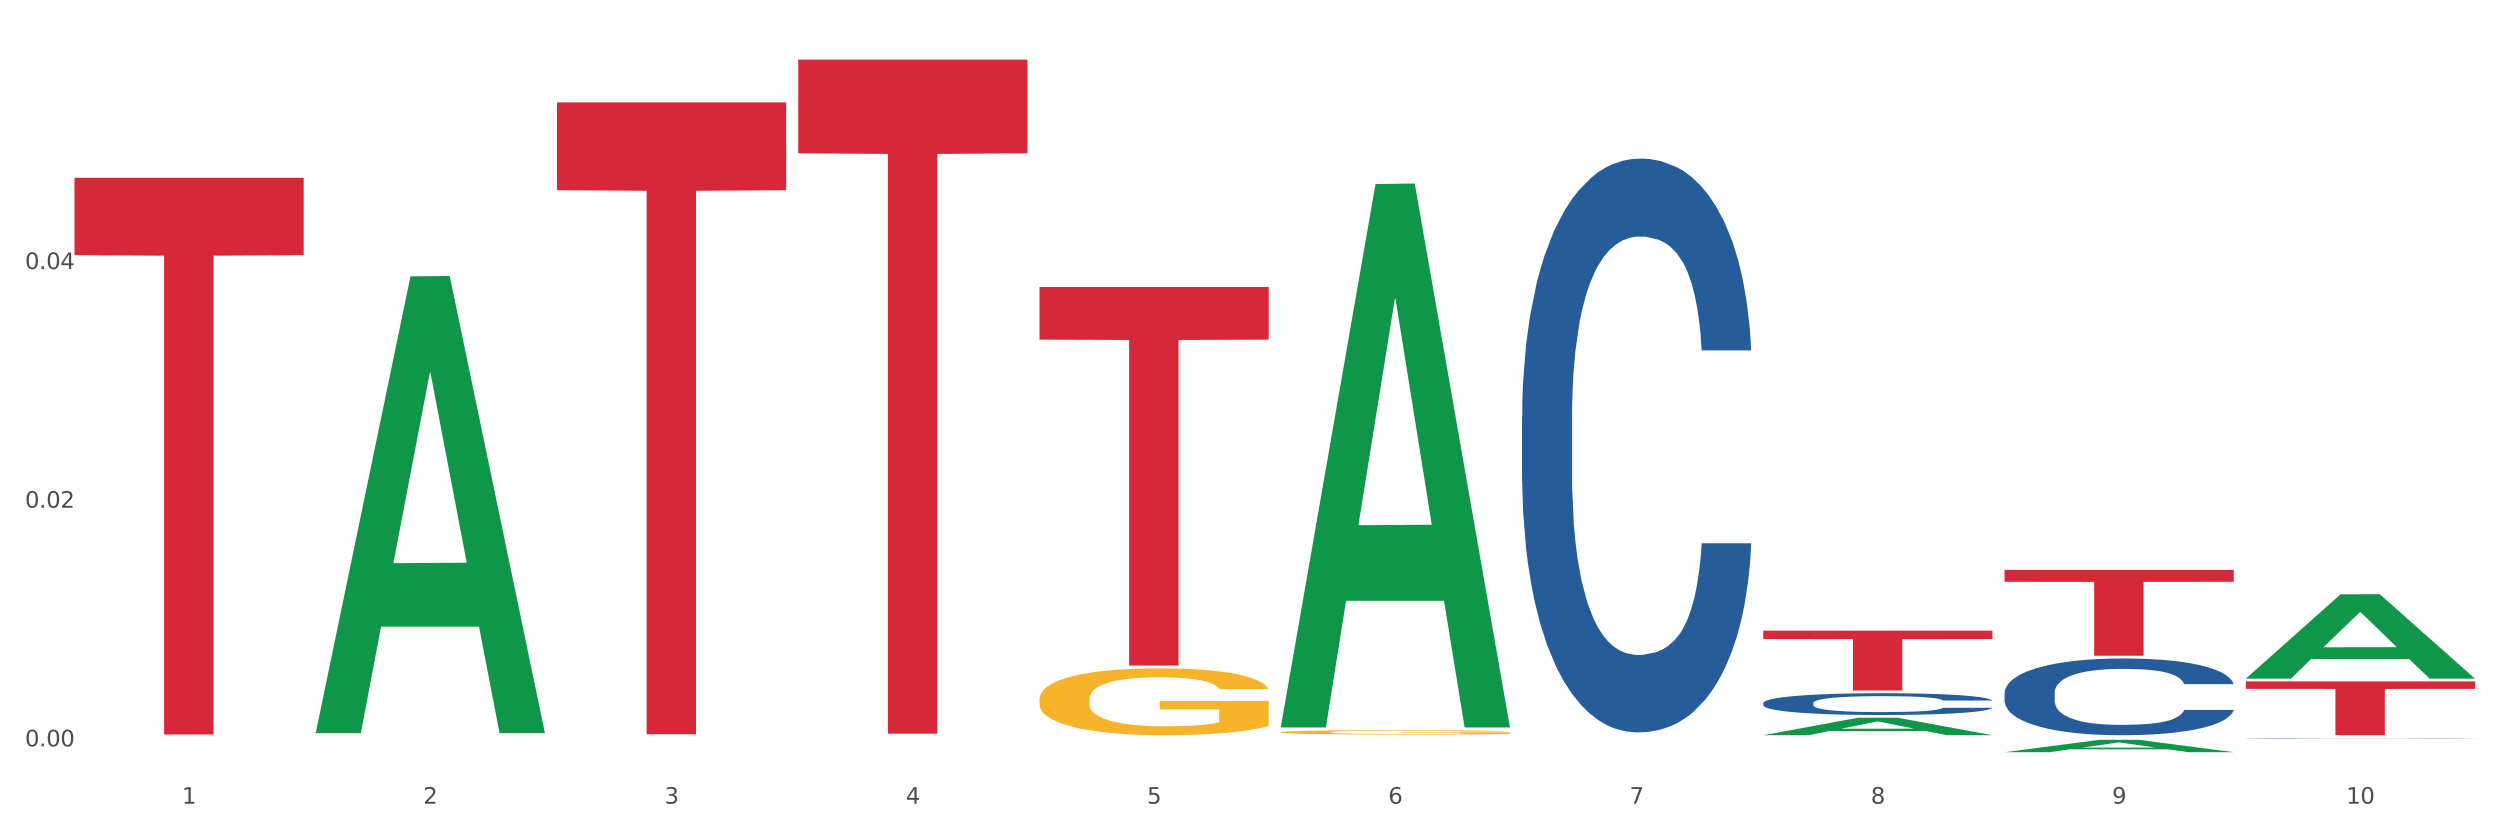 <?xml version="1.0" encoding="utf-8" standalone="no"?>
<!DOCTYPE svg PUBLIC "-//W3C//DTD SVG 1.1//EN"
  "http://www.w3.org/Graphics/SVG/1.1/DTD/svg11.dtd">
<svg xmlns:xlink="http://www.w3.org/1999/xlink" width="1080pt" height="360pt" viewBox="0 0 1080 360" xmlns="http://www.w3.org/2000/svg" version="1.1">
 <rect x="0" y="0" width="1080" height="360" fill="#333333" stroke="none"/>
 <defs>
  <style type="text/css">*{stroke-linejoin: round; stroke-linecap: butt}</style>
 </defs>
 <g id="figure_1">
  <g id="patch_1">
   <path d="M 0 360 
L 1080 360 
L 1080 0 
L 0 0 
z
" style="fill: #ffffff; stroke: #ffffff; stroke-linejoin: miter"/>
  </g>
  <g id="axes_1">
   <g id="matplotlib.axis_1">
    <g id="xtick_1">
     <g id="text_1">
      <!-- 1 -->
      <g style="fill: #4d4d4d" transform="translate(78.627 347.204) scale(0.096 -0.096)">
       <defs>
        <path id="DejaVuSans-31" d="M 794 531 
L 1825 531 
L 1825 4091 
L 703 3866 
L 703 4441 
L 1819 4666 
L 2450 4666 
L 2450 531 
L 3481 531 
L 3481 0 
L 794 0 
L 794 531 
z
" transform="scale(0.016)"/>
       </defs>
       <use xlink:href="#DejaVuSans-31"/>
      </g>
     </g>
    </g>
    <g id="xtick_2">
     <g id="text_2">
      <!-- 2 -->
      <g style="fill: #4d4d4d" transform="translate(182.851 347.204) scale(0.096 -0.096)">
       <defs>
        <path id="DejaVuSans-32" d="M 1228 531 
L 3431 531 
L 3431 0 
L 469 0 
L 469 531 
Q 828 903 1448 1529 
Q 2069 2156 2228 2338 
Q 2531 2678 2651 2914 
Q 2772 3150 2772 3378 
Q 2772 3750 2511 3984 
Q 2250 4219 1831 4219 
Q 1534 4219 1204 4116 
Q 875 4013 500 3803 
L 500 4441 
Q 881 4594 1212 4672 
Q 1544 4750 1819 4750 
Q 2544 4750 2975 4387 
Q 3406 4025 3406 3419 
Q 3406 3131 3298 2873 
Q 3191 2616 2906 2266 
Q 2828 2175 2409 1742 
Q 1991 1309 1228 531 
z
" transform="scale(0.016)"/>
       </defs>
       <use xlink:href="#DejaVuSans-32"/>
      </g>
     </g>
    </g>
    <g id="xtick_3">
     <g id="text_3">
      <!-- 3 -->
      <g style="fill: #4d4d4d" transform="translate(287.074 347.204) scale(0.096 -0.096)">
       <defs>
        <path id="DejaVuSans-33" d="M 2597 2516 
Q 3050 2419 3304 2112 
Q 3559 1806 3559 1356 
Q 3559 666 3084 287 
Q 2609 -91 1734 -91 
Q 1441 -91 1130 -33 
Q 819 25 488 141 
L 488 750 
Q 750 597 1062 519 
Q 1375 441 1716 441 
Q 2309 441 2620 675 
Q 2931 909 2931 1356 
Q 2931 1769 2642 2001 
Q 2353 2234 1838 2234 
L 1294 2234 
L 1294 2753 
L 1863 2753 
Q 2328 2753 2575 2939 
Q 2822 3125 2822 3475 
Q 2822 3834 2567 4026 
Q 2313 4219 1838 4219 
Q 1578 4219 1281 4162 
Q 984 4106 628 3988 
L 628 4550 
Q 988 4650 1302 4700 
Q 1616 4750 1894 4750 
Q 2613 4750 3031 4423 
Q 3450 4097 3450 3541 
Q 3450 3153 3228 2886 
Q 3006 2619 2597 2516 
z
" transform="scale(0.016)"/>
       </defs>
       <use xlink:href="#DejaVuSans-33"/>
      </g>
     </g>
    </g>
    <g id="xtick_4">
     <g id="text_4">
      <!-- 4 -->
      <g style="fill: #4d4d4d" transform="translate(391.298 347.204) scale(0.096 -0.096)">
       <defs>
        <path id="DejaVuSans-34" d="M 2419 4116 
L 825 1625 
L 2419 1625 
L 2419 4116 
z
M 2253 4666 
L 3047 4666 
L 3047 1625 
L 3713 1625 
L 3713 1100 
L 3047 1100 
L 3047 0 
L 2419 0 
L 2419 1100 
L 313 1100 
L 313 1709 
L 2253 4666 
z
" transform="scale(0.016)"/>
       </defs>
       <use xlink:href="#DejaVuSans-34"/>
      </g>
     </g>
    </g>
    <g id="xtick_5">
     <g id="text_5">
      <!-- 5 -->
      <g style="fill: #4d4d4d" transform="translate(495.522 347.204) scale(0.096 -0.096)">
       <defs>
        <path id="DejaVuSans-35" d="M 691 4666 
L 3169 4666 
L 3169 4134 
L 1269 4134 
L 1269 2991 
Q 1406 3038 1543 3061 
Q 1681 3084 1819 3084 
Q 2600 3084 3056 2656 
Q 3513 2228 3513 1497 
Q 3513 744 3044 326 
Q 2575 -91 1722 -91 
Q 1428 -91 1123 -41 
Q 819 9 494 109 
L 494 744 
Q 775 591 1075 516 
Q 1375 441 1709 441 
Q 2250 441 2565 725 
Q 2881 1009 2881 1497 
Q 2881 1984 2565 2268 
Q 2250 2553 1709 2553 
Q 1456 2553 1204 2497 
Q 953 2441 691 2322 
L 691 4666 
z
" transform="scale(0.016)"/>
       </defs>
       <use xlink:href="#DejaVuSans-35"/>
      </g>
     </g>
    </g>
    <g id="xtick_6">
     <g id="text_6">
      <!-- 6 -->
      <g style="fill: #4d4d4d" transform="translate(599.745 347.204) scale(0.096 -0.096)">
       <defs>
        <path id="DejaVuSans-36" d="M 2113 2584 
Q 1688 2584 1439 2293 
Q 1191 2003 1191 1497 
Q 1191 994 1439 701 
Q 1688 409 2113 409 
Q 2538 409 2786 701 
Q 3034 994 3034 1497 
Q 3034 2003 2786 2293 
Q 2538 2584 2113 2584 
z
M 3366 4563 
L 3366 3988 
Q 3128 4100 2886 4159 
Q 2644 4219 2406 4219 
Q 1781 4219 1451 3797 
Q 1122 3375 1075 2522 
Q 1259 2794 1537 2939 
Q 1816 3084 2150 3084 
Q 2853 3084 3261 2657 
Q 3669 2231 3669 1497 
Q 3669 778 3244 343 
Q 2819 -91 2113 -91 
Q 1303 -91 875 529 
Q 447 1150 447 2328 
Q 447 3434 972 4092 
Q 1497 4750 2381 4750 
Q 2619 4750 2861 4703 
Q 3103 4656 3366 4563 
z
" transform="scale(0.016)"/>
       </defs>
       <use xlink:href="#DejaVuSans-36"/>
      </g>
     </g>
    </g>
    <g id="xtick_7">
     <g id="text_7">
      <!-- 7 -->
      <g style="fill: #4d4d4d" transform="translate(703.969 347.204) scale(0.096 -0.096)">
       <defs>
        <path id="DejaVuSans-37" d="M 525 4666 
L 3525 4666 
L 3525 4397 
L 1831 0 
L 1172 0 
L 2766 4134 
L 525 4134 
L 525 4666 
z
" transform="scale(0.016)"/>
       </defs>
       <use xlink:href="#DejaVuSans-37"/>
      </g>
     </g>
    </g>
    <g id="xtick_8">
     <g id="text_8">
      <!-- 8 -->
      <g style="fill: #4d4d4d" transform="translate(808.193 347.204) scale(0.096 -0.096)">
       <defs>
        <path id="DejaVuSans-38" d="M 2034 2216 
Q 1584 2216 1326 1975 
Q 1069 1734 1069 1313 
Q 1069 891 1326 650 
Q 1584 409 2034 409 
Q 2484 409 2743 651 
Q 3003 894 3003 1313 
Q 3003 1734 2745 1975 
Q 2488 2216 2034 2216 
z
M 1403 2484 
Q 997 2584 770 2862 
Q 544 3141 544 3541 
Q 544 4100 942 4425 
Q 1341 4750 2034 4750 
Q 2731 4750 3128 4425 
Q 3525 4100 3525 3541 
Q 3525 3141 3298 2862 
Q 3072 2584 2669 2484 
Q 3125 2378 3379 2068 
Q 3634 1759 3634 1313 
Q 3634 634 3220 271 
Q 2806 -91 2034 -91 
Q 1263 -91 848 271 
Q 434 634 434 1313 
Q 434 1759 690 2068 
Q 947 2378 1403 2484 
z
M 1172 3481 
Q 1172 3119 1398 2916 
Q 1625 2713 2034 2713 
Q 2441 2713 2670 2916 
Q 2900 3119 2900 3481 
Q 2900 3844 2670 4047 
Q 2441 4250 2034 4250 
Q 1625 4250 1398 4047 
Q 1172 3844 1172 3481 
z
" transform="scale(0.016)"/>
       </defs>
       <use xlink:href="#DejaVuSans-38"/>
      </g>
     </g>
    </g>
    <g id="xtick_9">
     <g id="text_9">
      <!-- 9 -->
      <g style="fill: #4d4d4d" transform="translate(912.416 347.204) scale(0.096 -0.096)">
       <defs>
        <path id="DejaVuSans-39" d="M 703 97 
L 703 672 
Q 941 559 1184 500 
Q 1428 441 1663 441 
Q 2288 441 2617 861 
Q 2947 1281 2994 2138 
Q 2813 1869 2534 1725 
Q 2256 1581 1919 1581 
Q 1219 1581 811 2004 
Q 403 2428 403 3163 
Q 403 3881 828 4315 
Q 1253 4750 1959 4750 
Q 2769 4750 3195 4129 
Q 3622 3509 3622 2328 
Q 3622 1225 3098 567 
Q 2575 -91 1691 -91 
Q 1453 -91 1209 -44 
Q 966 3 703 97 
z
M 1959 2075 
Q 2384 2075 2632 2365 
Q 2881 2656 2881 3163 
Q 2881 3666 2632 3958 
Q 2384 4250 1959 4250 
Q 1534 4250 1286 3958 
Q 1038 3666 1038 3163 
Q 1038 2656 1286 2365 
Q 1534 2075 1959 2075 
z
" transform="scale(0.016)"/>
       </defs>
       <use xlink:href="#DejaVuSans-39"/>
      </g>
     </g>
    </g>
    <g id="xtick_10">
     <g id="text_10">
      <!-- 10 -->
      <g style="fill: #4d4d4d" transform="translate(1013.586 347.204) scale(0.096 -0.096)">
       <defs>
        <path id="DejaVuSans-30" d="M 2034 4250 
Q 1547 4250 1301 3770 
Q 1056 3291 1056 2328 
Q 1056 1369 1301 889 
Q 1547 409 2034 409 
Q 2525 409 2770 889 
Q 3016 1369 3016 2328 
Q 3016 3291 2770 3770 
Q 2525 4250 2034 4250 
z
M 2034 4750 
Q 2819 4750 3233 4129 
Q 3647 3509 3647 2328 
Q 3647 1150 3233 529 
Q 2819 -91 2034 -91 
Q 1250 -91 836 529 
Q 422 1150 422 2328 
Q 422 3509 836 4129 
Q 1250 4750 2034 4750 
z
" transform="scale(0.016)"/>
       </defs>
       <use xlink:href="#DejaVuSans-31"/>
       <use xlink:href="#DejaVuSans-30" transform="translate(63.623 0)"/>
      </g>
     </g>
    </g>
    <g id="xtick_11"/>
    <g id="xtick_12"/>
    <g id="xtick_13"/>
    <g id="xtick_14"/>
    <g id="xtick_15"/>
    <g id="xtick_16"/>
    <g id="xtick_17"/>
    <g id="xtick_18"/>
    <g id="xtick_19"/>
   </g>
   <g id="matplotlib.axis_2">
    <g id="ytick_1">
     <g id="text_11">
      <!-- 0.00 -->
      <g style="fill: #4d4d4d" transform="translate(10.8 322.437) scale(0.096 -0.096)">
       <defs>
        <path id="DejaVuSans-2e" d="M 684 794 
L 1344 794 
L 1344 0 
L 684 0 
L 684 794 
z
" transform="scale(0.016)"/>
       </defs>
       <use xlink:href="#DejaVuSans-30"/>
       <use xlink:href="#DejaVuSans-2e" transform="translate(63.623 0)"/>
       <use xlink:href="#DejaVuSans-30" transform="translate(95.41 0)"/>
       <use xlink:href="#DejaVuSans-30" transform="translate(159.033 0)"/>
      </g>
     </g>
    </g>
    <g id="ytick_2">
     <g id="text_12">
      <!-- 0.02 -->
      <g style="fill: #4d4d4d" transform="translate(10.8 219.341) scale(0.096 -0.096)">
       <use xlink:href="#DejaVuSans-30"/>
       <use xlink:href="#DejaVuSans-2e" transform="translate(63.623 0)"/>
       <use xlink:href="#DejaVuSans-30" transform="translate(95.41 0)"/>
       <use xlink:href="#DejaVuSans-32" transform="translate(159.033 0)"/>
      </g>
     </g>
    </g>
    <g id="ytick_3">
     <g id="text_13">
      <!-- 0.04 -->
      <g style="fill: #4d4d4d" transform="translate(10.8 116.245) scale(0.096 -0.096)">
       <use xlink:href="#DejaVuSans-30"/>
       <use xlink:href="#DejaVuSans-2e" transform="translate(63.623 0)"/>
       <use xlink:href="#DejaVuSans-30" transform="translate(95.41 0)"/>
       <use xlink:href="#DejaVuSans-34" transform="translate(159.033 0)"/>
      </g>
     </g>
    </g>
    <g id="ytick_4"/>
    <g id="ytick_5"/>
    <g id="ytick_6"/>
   </g>
   <g id="PolyCollection_1">
    <path d="M 136.399 316.357 
L 136.501 316.172 
L 177.331 119.389 
L 194.275 119.204 
L 235.411 316.728 
L 215.813 316.728 
L 206.932 270.732 
L 164.775 270.732 
L 164.469 271.474 
L 155.895 316.728 
L 136.399 316.728 
L 136.399 316.357 
L 170.083 243.283 
L 201.624 243.097 
L 186.007 161.305 
L 185.803 160.934 
L 185.599 161.491 
L 169.981 243.097 
L 170.083 243.283 
L 136.399 316.357 
z
" clip-path="url(#pfeac1074bc)" style="fill: #109648"/>
    <path d="M 344.846 25.759 
L 443.858 25.759 
L 443.858 66.224 
L 404.91 66.497 
L 404.91 316.94 
L 383.559 316.94 
L 383.559 66.497 
L 344.846 66.224 
L 344.846 26.033 
L 344.846 25.759 
z
" clip-path="url(#pfeac1074bc)" style="fill: #d62839"/>
    <path d="M 449.069 123.986 
L 548.082 123.986 
L 548.082 146.716 
L 509.134 146.87 
L 509.134 287.55 
L 487.783 287.55 
L 487.783 146.87 
L 449.069 146.716 
L 449.069 124.14 
L 449.069 123.986 
z
" clip-path="url(#pfeac1074bc)" style="fill: #d62839"/>
    <path d="M 761.74 272.459 
L 860.753 272.459 
L 860.753 276.05 
L 821.805 276.074 
L 821.805 298.302 
L 800.454 298.302 
L 800.454 276.074 
L 761.74 276.05 
L 761.74 272.483 
L 761.74 272.459 
z
" clip-path="url(#pfeac1074bc)" style="fill: #d62839"/>
    <path d="M 865.964 246.185 
L 964.976 246.185 
L 964.976 251.34 
L 926.028 251.375 
L 926.028 283.283 
L 904.677 283.283 
L 904.677 251.375 
L 865.964 251.34 
L 865.964 246.219 
L 865.964 246.185 
z
" clip-path="url(#pfeac1074bc)" style="fill: #d62839"/>
    <path d="M 970.188 294.351 
L 1069.2 294.351 
L 1069.2 297.585 
L 1030.252 297.607 
L 1030.252 317.617 
L 1008.901 317.617 
L 1008.901 297.607 
L 970.188 297.585 
L 970.188 294.373 
L 970.188 294.351 
z
" clip-path="url(#pfeac1074bc)" style="fill: #d62839"/>
    <path d="M 553.293 316.314 
L 553.41 316.312 
L 553.41 316.25 
L 553.644 316.197 
L 554.813 316.068 
L 556.566 315.961 
L 557.852 315.905 
L 559.138 315.858 
L 560.658 315.812 
L 562.528 315.764 
L 565.918 315.693 
L 568.022 315.657 
L 570.594 315.619 
L 575.27 315.564 
L 578.66 315.533 
L 582.167 315.507 
L 587.895 315.477 
L 591.636 315.463 
L 595.61 315.452 
L 600.403 315.446 
L 604.027 315.444 
L 611.976 315.449 
L 618.756 315.464 
L 622.029 315.477 
L 626.237 315.497 
L 628.458 315.511 
L 632.082 315.538 
L 635.823 315.575 
L 638.395 315.605 
L 642.252 315.664 
L 645.175 315.722 
L 647.863 315.795 
L 649.266 315.844 
L 650.318 315.891 
L 651.253 315.944 
L 652.189 316.028 
L 631.147 316.028 
L 630.329 315.968 
L 629.043 315.912 
L 627.173 315.857 
L 625.536 315.822 
L 622.73 315.779 
L 620.159 315.752 
L 617.47 315.731 
L 614.197 315.714 
L 611.625 315.705 
L 608.001 315.698 
L 600.87 315.7 
L 596.078 315.714 
L 592.805 315.731 
L 590.7 315.746 
L 588.83 315.764 
L 586.726 315.788 
L 584.271 315.824 
L 582.518 315.857 
L 580.764 315.898 
L 579.361 315.939 
L 578.075 315.987 
L 577.023 316.039 
L 576.205 316.092 
L 575.504 316.157 
L 574.919 316.266 
L 574.919 316.501 
L 575.153 316.555 
L 575.737 316.625 
L 576.439 316.678 
L 577.608 316.742 
L 578.66 316.785 
L 580.647 316.847 
L 582.868 316.898 
L 584.622 316.931 
L 586.375 316.959 
L 589.415 316.996 
L 592.805 317.027 
L 595.727 317.046 
L 599.702 317.064 
L 602.39 317.07 
L 604.728 317.074 
L 610.456 317.074 
L 614.548 317.069 
L 619.107 317.057 
L 622.613 317.041 
L 625.536 317.022 
L 628.809 316.991 
L 630.913 316.962 
L 630.913 316.603 
L 605.196 316.601 
L 605.196 316.362 
L 652.306 316.362 
L 652.306 317.064 
L 650.318 317.1 
L 648.097 317.132 
L 645.759 317.162 
L 642.252 317.198 
L 638.044 317.232 
L 634.303 317.256 
L 630.329 317.277 
L 625.653 317.296 
L 619.574 317.313 
L 615.833 317.32 
L 611.158 317.325 
L 605.663 317.327 
L 600.87 317.323 
L 596.195 317.315 
L 591.285 317.299 
L 586.492 317.277 
L 582.868 317.254 
L 579.244 317.227 
L 575.387 317.191 
L 572.347 317.156 
L 570.009 317.125 
L 567.438 317.086 
L 564.632 317.034 
L 562.528 316.988 
L 560.658 316.94 
L 558.67 316.878 
L 557.268 316.825 
L 555.865 316.757 
L 555.047 316.708 
L 554.111 316.63 
L 553.41 316.522 
L 553.293 316.314 
z
" clip-path="url(#pfeac1074bc)" style="fill: #f7b32b"/>
    <path d="M 240.622 44.237 
L 339.635 44.237 
L 339.635 82.164 
L 300.687 82.421 
L 300.687 317.161 
L 279.336 317.161 
L 279.336 82.421 
L 240.622 82.164 
L 240.622 44.493 
L 240.622 44.237 
z
" clip-path="url(#pfeac1074bc)" style="fill: #d62839"/>
    <path d="M 970.188 319.1 
L 970.305 319.1 
L 970.305 319.094 
L 970.656 319.087 
L 971.943 319.074 
L 973.582 319.063 
L 976.39 319.051 
L 977.912 319.046 
L 979.902 319.041 
L 983.998 319.032 
L 988.679 319.024 
L 991.956 319.02 
L 994.414 319.017 
L 999.915 319.012 
L 1003.075 319.01 
L 1006.352 319.009 
L 1009.161 319.007 
L 1013.842 319.006 
L 1017.587 319.006 
L 1021.917 319.005 
L 1025.546 319.006 
L 1030.344 319.006 
L 1037.366 319.009 
L 1040.058 319.01 
L 1043.686 319.012 
L 1047.431 319.015 
L 1050.474 319.018 
L 1053.985 319.023 
L 1057.613 319.029 
L 1061.125 319.036 
L 1063.582 319.043 
L 1065.572 319.05 
L 1067.327 319.058 
L 1068.615 319.068 
L 1069.2 319.076 
L 1047.782 319.076 
L 1047.197 319.069 
L 1046.027 319.061 
L 1044.857 319.056 
L 1043.569 319.051 
L 1041.58 319.047 
L 1039.824 319.044 
L 1036.898 319.04 
L 1034.206 319.038 
L 1031.983 319.036 
L 1029.291 319.035 
L 1023.556 319.034 
L 1019.46 319.034 
L 1016.885 319.034 
L 1013.725 319.035 
L 1011.033 319.037 
L 1007.873 319.039 
L 1005.415 319.041 
L 1002.958 319.045 
L 1001.553 319.047 
L 999.447 319.051 
L 998.042 319.055 
L 996.17 319.061 
L 995.116 319.065 
L 993.244 319.076 
L 992.424 319.084 
L 992.073 319.09 
L 991.839 319.096 
L 991.839 319.126 
L 992.541 319.139 
L 993.127 319.145 
L 994.063 319.151 
L 995.818 319.16 
L 998.393 319.168 
L 1001.085 319.174 
L 1003.309 319.178 
L 1005.415 319.18 
L 1007.522 319.182 
L 1010.097 319.184 
L 1012.203 319.186 
L 1015.363 319.187 
L 1019.109 319.187 
L 1022.035 319.187 
L 1028.003 319.186 
L 1030.695 319.185 
L 1033.27 319.184 
L 1036.079 319.182 
L 1038.303 319.18 
L 1039.59 319.178 
L 1041.697 319.174 
L 1043.335 319.17 
L 1044.739 319.166 
L 1045.676 319.162 
L 1046.729 319.156 
L 1047.548 319.15 
L 1047.782 319.146 
L 1069.2 319.146 
L 1068.732 319.153 
L 1067.913 319.16 
L 1066.274 319.169 
L 1064.987 319.174 
L 1062.997 319.181 
L 1060.89 319.186 
L 1057.965 319.192 
L 1055.273 319.196 
L 1052.464 319.2 
L 1049.421 319.204 
L 1043.92 319.208 
L 1041.931 319.21 
L 1037.717 319.212 
L 1034.44 319.213 
L 1029.642 319.215 
L 1024.726 319.216 
L 1019.577 319.216 
L 1015.012 319.215 
L 1009.98 319.214 
L 1006.82 319.213 
L 1003.309 319.211 
L 999.212 319.209 
L 995.35 319.205 
L 991.722 319.202 
L 988.328 319.197 
L 985.168 319.192 
L 981.072 319.184 
L 978.029 319.176 
L 975.805 319.168 
L 974.284 319.162 
L 972.762 319.154 
L 971.943 319.148 
L 970.656 319.135 
L 970.188 319.122 
L 970.188 319.1 
z
" clip-path="url(#pfeac1074bc)" style="fill: #255c99"/>
    <path d="M 32.175 76.81 
L 131.187 76.81 
L 131.187 110.229 
L 92.239 110.454 
L 92.239 317.29 
L 70.888 317.29 
L 70.888 110.454 
L 32.175 110.229 
L 32.175 77.036 
L 32.175 76.81 
z
" clip-path="url(#pfeac1074bc)" style="fill: #d62839"/>
    <path d="M 761.74 303.7 
L 761.857 303.691 
L 761.857 303.451 
L 762.208 303.124 
L 763.496 302.523 
L 765.134 302.068 
L 767.943 301.536 
L 769.465 301.312 
L 771.454 301.063 
L 775.551 300.66 
L 780.232 300.316 
L 783.509 300.127 
L 785.967 300.007 
L 791.467 299.792 
L 794.627 299.698 
L 797.904 299.62 
L 800.713 299.569 
L 805.395 299.509 
L 809.14 299.483 
L 813.47 299.474 
L 817.098 299.483 
L 821.897 299.517 
L 828.919 299.62 
L 831.611 299.681 
L 835.239 299.784 
L 838.984 299.921 
L 842.027 300.058 
L 845.538 300.256 
L 849.166 300.514 
L 852.677 300.84 
L 855.135 301.14 
L 857.125 301.458 
L 858.88 301.845 
L 860.168 302.266 
L 860.753 302.618 
L 839.335 302.618 
L 838.75 302.3 
L 837.58 301.956 
L 836.409 301.724 
L 835.122 301.536 
L 833.132 301.321 
L 831.377 301.183 
L 828.451 301.02 
L 825.759 300.917 
L 823.535 300.857 
L 820.843 300.806 
L 815.109 300.754 
L 811.012 300.754 
L 808.438 300.771 
L 805.278 300.814 
L 802.586 300.874 
L 799.426 300.977 
L 796.968 301.089 
L 794.51 301.235 
L 793.106 301.338 
L 790.999 301.527 
L 789.595 301.682 
L 787.722 301.948 
L 786.669 302.137 
L 784.796 302.626 
L 783.977 302.987 
L 783.626 303.236 
L 783.392 303.511 
L 783.392 304.85 
L 784.094 305.452 
L 784.679 305.709 
L 785.616 306.001 
L 787.371 306.379 
L 789.946 306.748 
L 792.638 307.015 
L 794.862 307.178 
L 796.968 307.298 
L 799.075 307.393 
L 801.65 307.478 
L 803.756 307.53 
L 806.916 307.581 
L 810.661 307.607 
L 813.587 307.607 
L 819.556 307.564 
L 822.248 307.521 
L 824.823 307.461 
L 827.632 307.367 
L 829.855 307.264 
L 831.143 307.186 
L 833.249 307.023 
L 834.888 306.851 
L 836.292 306.654 
L 837.229 306.482 
L 838.282 306.225 
L 839.101 305.933 
L 839.335 305.778 
L 860.753 305.778 
L 860.285 306.087 
L 859.465 306.388 
L 857.827 306.791 
L 856.539 307.023 
L 854.55 307.307 
L 852.443 307.547 
L 849.517 307.813 
L 846.825 308.011 
L 844.017 308.183 
L 840.974 308.337 
L 835.473 308.552 
L 833.483 308.612 
L 829.27 308.715 
L 825.993 308.775 
L 821.195 308.835 
L 816.279 308.87 
L 811.13 308.878 
L 806.565 308.861 
L 801.533 308.81 
L 798.373 308.758 
L 794.862 308.681 
L 790.765 308.56 
L 786.903 308.414 
L 783.275 308.243 
L 779.881 308.045 
L 776.721 307.822 
L 772.625 307.453 
L 769.582 307.092 
L 767.358 306.757 
L 765.837 306.474 
L 764.315 306.113 
L 763.496 305.864 
L 762.208 305.263 
L 761.74 304.704 
L 761.74 303.7 
z
" clip-path="url(#pfeac1074bc)" style="fill: #255c99"/>
    <path d="M 553.293 313.83 
L 553.395 313.61 
L 594.225 79.498 
L 611.169 79.277 
L 652.306 314.272 
L 632.707 314.272 
L 623.827 259.55 
L 581.67 259.55 
L 581.364 260.433 
L 572.789 314.272 
L 553.293 314.272 
L 553.293 313.83 
L 586.978 226.893 
L 618.519 226.673 
L 602.901 129.365 
L 602.697 128.924 
L 602.493 129.586 
L 586.876 226.673 
L 586.978 226.893 
L 553.293 313.83 
z
" clip-path="url(#pfeac1074bc)" style="fill: #109648"/>
    <path d="M 761.74 317.603 
L 761.842 317.596 
L 802.672 310.057 
L 819.617 310.05 
L 860.753 317.617 
L 841.154 317.617 
L 832.274 315.855 
L 790.117 315.855 
L 789.811 315.884 
L 781.237 317.617 
L 761.74 317.617 
L 761.74 317.603 
L 795.425 314.804 
L 826.966 314.797 
L 811.349 311.663 
L 811.144 311.649 
L 810.94 311.67 
L 795.323 314.797 
L 795.425 314.804 
L 761.74 317.603 
z
" clip-path="url(#pfeac1074bc)" style="fill: #109648"/>
    <path d="M 657.517 179.899 
L 657.634 179.672 
L 657.634 173.333 
L 657.985 164.729 
L 659.272 148.88 
L 660.911 136.88 
L 663.72 122.842 
L 665.241 116.955 
L 667.231 110.389 
L 671.327 99.747 
L 676.008 90.691 
L 679.285 85.709 
L 681.743 82.54 
L 687.244 76.879 
L 690.404 74.389 
L 693.681 72.351 
L 696.49 70.992 
L 701.171 69.407 
L 704.916 68.728 
L 709.247 68.502 
L 712.875 68.728 
L 717.673 69.634 
L 724.695 72.351 
L 727.387 73.936 
L 731.015 76.653 
L 734.76 80.275 
L 737.803 83.898 
L 741.314 89.106 
L 744.943 95.898 
L 748.454 104.502 
L 750.911 112.427 
L 752.901 120.804 
L 754.657 130.993 
L 755.944 142.087 
L 756.529 151.37 
L 735.112 151.37 
L 734.526 142.993 
L 733.356 133.936 
L 732.186 127.823 
L 730.898 122.842 
L 728.909 117.181 
L 727.153 113.559 
L 724.227 109.257 
L 721.535 106.54 
L 719.312 104.955 
L 716.62 103.596 
L 710.885 102.238 
L 706.789 102.238 
L 704.214 102.691 
L 701.054 103.823 
L 698.362 105.408 
L 695.202 108.125 
L 692.745 111.068 
L 690.287 114.917 
L 688.882 117.634 
L 686.776 122.615 
L 685.371 126.691 
L 683.499 133.71 
L 682.445 138.691 
L 680.573 151.597 
L 679.754 161.106 
L 679.402 167.672 
L 679.168 174.918 
L 679.168 210.239 
L 679.871 226.088 
L 680.456 232.88 
L 681.392 240.578 
L 683.148 250.541 
L 685.722 260.277 
L 688.414 267.296 
L 690.638 271.598 
L 692.745 274.767 
L 694.851 277.258 
L 697.426 279.522 
L 699.533 280.881 
L 702.693 282.239 
L 706.438 282.918 
L 709.364 282.918 
L 715.332 281.786 
L 718.024 280.654 
L 720.599 279.069 
L 723.408 276.579 
L 725.632 273.862 
L 726.919 271.824 
L 729.026 267.522 
L 730.664 262.994 
L 732.069 257.786 
L 733.005 253.258 
L 734.058 246.465 
L 734.877 238.767 
L 735.112 234.692 
L 756.529 234.692 
L 756.061 242.843 
L 755.242 250.767 
L 753.603 261.409 
L 752.316 267.522 
L 750.326 274.994 
L 748.22 281.333 
L 745.294 288.352 
L 742.602 293.56 
L 739.793 298.088 
L 736.75 302.164 
L 731.249 307.824 
L 729.26 309.409 
L 725.046 312.126 
L 721.769 313.711 
L 716.971 315.296 
L 712.055 316.202 
L 706.906 316.428 
L 702.341 315.975 
L 697.309 314.617 
L 694.149 313.258 
L 690.638 311.22 
L 686.542 308.051 
L 682.679 304.202 
L 679.051 299.673 
L 675.657 294.466 
L 672.497 288.579 
L 668.401 278.843 
L 665.358 269.333 
L 663.134 260.503 
L 661.613 253.031 
L 660.091 243.522 
L 659.272 236.956 
L 657.985 221.107 
L 657.517 206.39 
L 657.517 179.899 
z
" clip-path="url(#pfeac1074bc)" style="fill: #255c99"/>
    <path d="M 865.964 324.939 
L 866.066 324.934 
L 906.896 319.603 
L 923.84 319.598 
L 964.976 324.95 
L 945.378 324.95 
L 936.498 323.703 
L 894.341 323.703 
L 894.034 323.723 
L 885.46 324.95 
L 865.964 324.95 
L 865.964 324.939 
L 899.649 322.96 
L 931.19 322.955 
L 915.572 320.739 
L 915.368 320.729 
L 915.164 320.744 
L 899.547 322.955 
L 899.649 322.96 
L 865.964 324.939 
z
" clip-path="url(#pfeac1074bc)" style="fill: #109648"/>
    <path d="M 970.188 293.111 
L 970.29 293.077 
L 1011.12 256.732 
L 1028.064 256.698 
L 1069.2 293.179 
L 1049.602 293.179 
L 1040.721 284.684 
L 998.564 284.684 
L 998.258 284.821 
L 989.684 293.179 
L 970.188 293.179 
L 970.188 293.111 
L 1003.872 279.615 
L 1035.413 279.58 
L 1019.796 264.474 
L 1019.592 264.405 
L 1019.388 264.508 
L 1003.77 279.58 
L 1003.872 279.615 
L 970.188 293.111 
z
" clip-path="url(#pfeac1074bc)" style="fill: #109648"/>
    <path d="M 449.069 302.074 
L 449.186 302.048 
L 449.186 301.098 
L 449.42 300.28 
L 450.589 298.301 
L 452.343 296.665 
L 453.628 295.794 
L 454.914 295.082 
L 456.434 294.369 
L 458.304 293.63 
L 461.694 292.548 
L 463.799 291.994 
L 466.37 291.413 
L 471.046 290.569 
L 474.436 290.094 
L 477.943 289.698 
L 483.671 289.223 
L 487.412 289.012 
L 491.386 288.854 
L 496.179 288.748 
L 499.803 288.722 
L 507.752 288.801 
L 514.532 289.039 
L 517.805 289.223 
L 522.014 289.54 
L 524.235 289.751 
L 527.859 290.173 
L 531.599 290.727 
L 534.171 291.202 
L 538.029 292.1 
L 540.951 292.997 
L 543.64 294.105 
L 545.043 294.87 
L 546.095 295.583 
L 547.03 296.401 
L 547.965 297.694 
L 526.923 297.694 
L 526.105 296.77 
L 524.819 295.9 
L 522.949 295.055 
L 521.312 294.527 
L 518.507 293.868 
L 515.935 293.445 
L 513.246 293.129 
L 509.973 292.865 
L 507.401 292.733 
L 503.778 292.627 
L 496.647 292.654 
L 491.854 292.865 
L 488.581 293.129 
L 486.477 293.366 
L 484.606 293.63 
L 482.502 294 
L 480.047 294.554 
L 478.294 295.055 
L 476.54 295.688 
L 475.138 296.322 
L 473.852 297.061 
L 472.8 297.852 
L 471.981 298.67 
L 471.28 299.673 
L 470.696 301.336 
L 470.696 304.951 
L 470.929 305.769 
L 471.514 306.851 
L 472.215 307.669 
L 473.384 308.645 
L 474.436 309.305 
L 476.424 310.255 
L 478.645 311.047 
L 480.398 311.548 
L 482.152 311.97 
L 485.191 312.551 
L 488.581 313.026 
L 491.503 313.316 
L 495.478 313.58 
L 498.167 313.685 
L 500.505 313.738 
L 506.232 313.738 
L 510.324 313.659 
L 514.883 313.474 
L 518.39 313.237 
L 521.312 312.947 
L 524.585 312.472 
L 526.69 312.023 
L 526.69 306.508 
L 500.972 306.481 
L 500.972 302.813 
L 548.082 302.813 
L 548.082 313.58 
L 546.095 314.134 
L 543.874 314.635 
L 541.536 315.084 
L 538.029 315.638 
L 533.82 316.166 
L 530.08 316.535 
L 526.105 316.852 
L 521.429 317.142 
L 515.351 317.406 
L 511.61 317.512 
L 506.934 317.591 
L 501.44 317.617 
L 496.647 317.565 
L 491.971 317.433 
L 487.061 317.195 
L 482.268 316.852 
L 478.645 316.509 
L 475.021 316.087 
L 471.163 315.533 
L 468.124 315.005 
L 465.786 314.53 
L 463.214 313.923 
L 460.409 313.131 
L 458.304 312.419 
L 456.434 311.68 
L 454.447 310.73 
L 453.044 309.912 
L 451.641 308.883 
L 450.823 308.117 
L 449.888 306.93 
L 449.186 305.268 
L 449.069 302.074 
z
" clip-path="url(#pfeac1074bc)" style="fill: #f7b32b"/>
    <path d="M 865.964 299.355 
L 866.081 299.325 
L 866.081 298.477 
L 866.432 297.326 
L 867.719 295.206 
L 869.358 293.601 
L 872.167 291.723 
L 873.688 290.936 
L 875.678 290.057 
L 879.774 288.634 
L 884.456 287.423 
L 887.733 286.756 
L 890.19 286.332 
L 895.691 285.575 
L 898.851 285.242 
L 902.128 284.969 
L 904.937 284.788 
L 909.618 284.576 
L 913.364 284.485 
L 917.694 284.455 
L 921.322 284.485 
L 926.12 284.606 
L 933.143 284.969 
L 935.834 285.181 
L 939.463 285.545 
L 943.208 286.029 
L 946.251 286.514 
L 949.762 287.211 
L 953.39 288.119 
L 956.901 289.27 
L 959.359 290.33 
L 961.348 291.451 
L 963.104 292.813 
L 964.391 294.297 
L 964.976 295.539 
L 943.559 295.539 
L 942.974 294.419 
L 941.803 293.207 
L 940.633 292.389 
L 939.346 291.723 
L 937.356 290.966 
L 935.6 290.481 
L 932.674 289.906 
L 929.983 289.543 
L 927.759 289.331 
L 925.067 289.149 
L 919.332 288.967 
L 915.236 288.967 
L 912.661 289.028 
L 909.501 289.179 
L 906.81 289.391 
L 903.65 289.755 
L 901.192 290.148 
L 898.734 290.663 
L 897.33 291.027 
L 895.223 291.693 
L 893.819 292.238 
L 891.946 293.177 
L 890.893 293.843 
L 889.02 295.569 
L 888.201 296.841 
L 887.85 297.72 
L 887.616 298.689 
L 887.616 303.413 
L 888.318 305.533 
L 888.903 306.442 
L 889.839 307.472 
L 891.595 308.804 
L 894.17 310.107 
L 896.861 311.045 
L 899.085 311.621 
L 901.192 312.045 
L 903.298 312.378 
L 905.873 312.681 
L 907.98 312.863 
L 911.14 313.044 
L 914.885 313.135 
L 917.811 313.135 
L 923.78 312.984 
L 926.472 312.832 
L 929.046 312.62 
L 931.855 312.287 
L 934.079 311.924 
L 935.366 311.651 
L 937.473 311.076 
L 939.111 310.47 
L 940.516 309.773 
L 941.452 309.168 
L 942.505 308.259 
L 943.325 307.229 
L 943.559 306.684 
L 964.976 306.684 
L 964.508 307.775 
L 963.689 308.835 
L 962.05 310.258 
L 960.763 311.076 
L 958.773 312.075 
L 956.667 312.923 
L 953.741 313.862 
L 951.049 314.559 
L 948.24 315.164 
L 945.197 315.709 
L 939.697 316.467 
L 937.707 316.679 
L 933.494 317.042 
L 930.217 317.254 
L 925.418 317.466 
L 920.503 317.587 
L 915.353 317.617 
L 910.789 317.557 
L 905.756 317.375 
L 902.596 317.193 
L 899.085 316.921 
L 894.989 316.497 
L 891.127 315.982 
L 887.499 315.376 
L 884.105 314.68 
L 880.945 313.892 
L 876.848 312.59 
L 873.805 311.318 
L 871.582 310.137 
L 870.06 309.137 
L 868.539 307.865 
L 867.719 306.987 
L 866.432 304.867 
L 865.964 302.899 
L 865.964 299.355 
z
" clip-path="url(#pfeac1074bc)" style="fill: #255c99"/>
   </g>
  </g>
 </g>
 <defs>
  <clipPath id="pfeac1074bc">
   <rect x="32.175" y="10.8" width="1037.025" height="329.109"/>
  </clipPath>
 </defs>
</svg>
